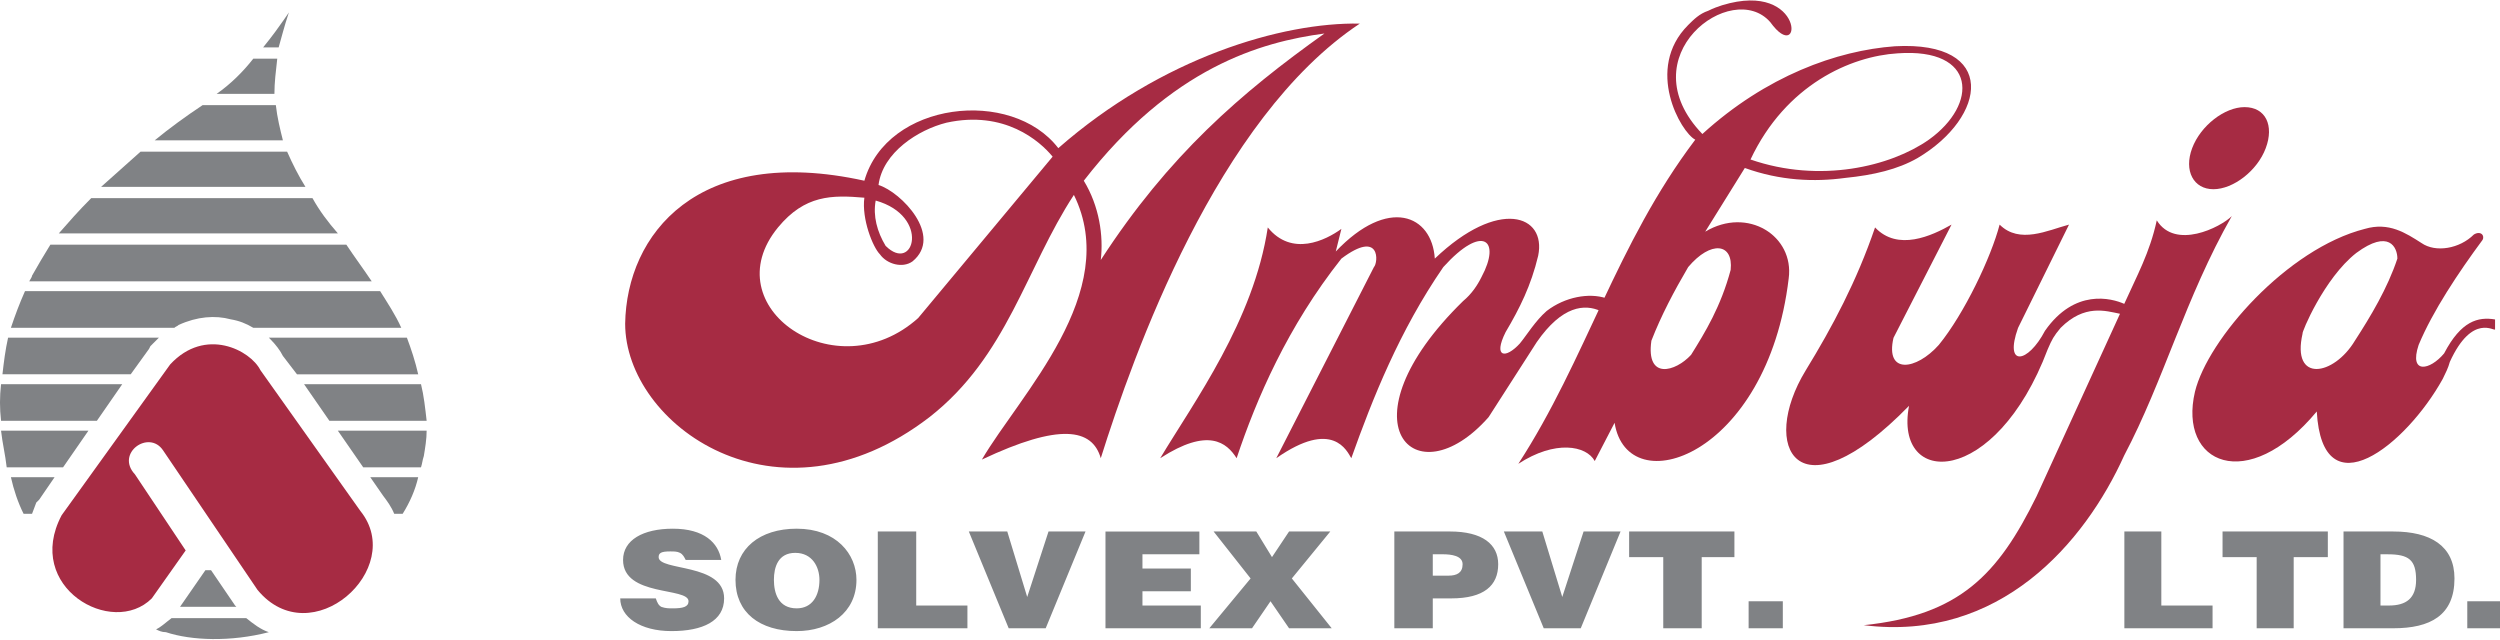 <?xml version="1.0" encoding="utf-8"?>
<!-- Generator: Adobe Illustrator 16.0.0, SVG Export Plug-In . SVG Version: 6.00 Build 0)  -->
<!DOCTYPE svg PUBLIC "-//W3C//DTD SVG 1.1//EN" "http://www.w3.org/Graphics/SVG/1.1/DTD/svg11.dtd">
<svg version="1.1" id="Layer_1" xmlns="http://www.w3.org/2000/svg" xmlns:xlink="http://www.w3.org/1999/xlink" x="0px" y="0px"
	 width="172px" height="44px" viewBox="0 0 172 44" enable-background="new 0 0 172 44" xml:space="preserve">
<g>
	<defs>
		<rect id="SVGID_1_" x="0" y="0.032" width="172" height="43.936"/>
	</defs>
	<clipPath id="SVGID_2_">
		<use xlink:href="#SVGID_1_"  overflow="visible"/>
	</clipPath>
	<path clip-path="url(#SVGID_2_)" fill-rule="evenodd" clip-rule="evenodd" fill="#808285" d="M19.851,0.932
		c-0.292,0.873-0.483,1.648-0.679,2.327h-1.067C19.368,1.708,20.044,0.545,19.851,0.932 M19.075,4.036
		c-0.098,0.871-0.195,1.648-0.195,2.422h-3.975c0.971-0.679,1.844-1.551,2.521-2.422H19.075z M18.978,7.235
		c0.098,0.871,0.292,1.648,0.486,2.422H10.64c1.066-0.873,2.133-1.647,3.297-2.422H18.978z M19.753,10.433
		c0.389,0.873,0.776,1.649,1.262,2.424H6.955c0.873-0.775,1.843-1.648,2.716-2.424H19.753z M21.499,13.632
		c0.484,0.873,1.068,1.649,1.746,2.424H4.047c0.68-0.775,1.356-1.552,2.229-2.424H21.499z M23.827,16.832
		c0.581,0.873,1.162,1.649,1.746,2.522H2.012c0.097-0.193,0.192-0.292,0.192-0.387c0.389-0.679,0.777-1.358,1.262-2.135H23.827z
		 M26.154,20.03c0.485,0.777,1.066,1.65,1.454,2.523H17.426c-0.484-0.292-0.968-0.485-1.549-0.582
		c-1.067-0.292-2.327-0.194-3.588,0.387c-0.097,0.098-0.195,0.098-0.292,0.195H0.75c0.292-0.874,0.583-1.651,0.97-2.523H26.154z
		 M27.995,23.232c0.292,0.774,0.581,1.648,0.777,2.52h-8.34l-0.968-1.262c-0.194-0.386-0.486-0.772-0.873-1.162l-0.096-0.096H27.995
		z M10.932,23.232c-0.194,0.193-0.388,0.387-0.583,0.581l-0.097,0.193l-1.26,1.745H0.169c0.098-0.871,0.194-1.647,0.387-2.52H10.932
		z M28.965,26.431c0.194,0.774,0.29,1.648,0.388,2.521h-6.69l-1.745-2.521H28.965z M8.411,26.431l-1.746,2.521H0.072
		c-0.097-0.872-0.097-1.646,0-2.521H8.411z M29.353,29.632c0,0.581-0.098,1.164-0.194,1.745c-0.099,0.289-0.099,0.483-0.194,0.774
		h-3.976l-1.745-2.52H29.353z M6.083,29.632l-1.744,2.52H0.461c-0.098-0.874-0.292-1.648-0.389-2.52H6.083z M28.772,32.83
		c-0.196,0.874-0.583,1.745-1.069,2.52h-0.581c-0.194-0.481-0.483-0.872-0.775-1.26l-0.873-1.26H28.772z M3.756,32.83l-1.064,1.553
		l-0.196,0.192C2.4,34.868,2.302,35.06,2.204,35.35H1.623c-0.387-0.774-0.679-1.646-0.873-2.52H3.756z M18.495,43.494
		c-2.618,0.679-5.335,0.581-7.079,0c-0.292,0-0.485-0.098-0.679-0.193c0.387-0.192,0.679-0.485,1.067-0.774h5.138
		C17.426,42.913,17.912,43.301,18.495,43.494 M12.386,41.749l1.746-2.521h0.387l1.65,2.425l0.095,0.096H12.386z"/>
	<path clip-path="url(#SVGID_2_)" fill-rule="evenodd" clip-rule="evenodd" fill="#A62B43" d="M12.774,37.871l-3.491-5.236
		c-1.358-1.453,0.97-3.103,1.939-1.646l6.496,9.597c3.685,4.459,10.277-1.455,7.079-5.428l-6.884-9.696
		c-0.679-1.357-3.781-3.005-6.205-0.389L4.242,35.447c-2.618,4.946,3.49,8.435,6.203,5.72L12.774,37.871z"/>
	<path clip-path="url(#SVGID_2_)" fill-rule="evenodd" clip-rule="evenodd" fill="#A62B43" d="M72.421,10.778l-9.252,11.104
		c-5.648,5.066-14.122-0.78-9.643-6.234c1.851-2.239,3.701-2.239,5.942-2.046c-0.194,1.463,0.583,3.409,1.072,3.896
		c0.485,0.681,1.558,0.973,2.238,0.488c2.143-1.753-0.778-4.773-2.336-5.259c0.292-2.241,2.727-3.798,4.676-4.286
		C69.11,7.565,71.545,9.708,72.421,10.778 M60.247,13.798c-0.195,1.071,0.099,2.144,0.682,3.116
		C62.877,18.861,64.046,14.869,60.247,13.798 M75.733,31.525c2.24-7.113,7.986-23.377,17.823-29.902
		C88.2,1.526,79.92,3.961,72.811,10.193c-3.213-4.185-11.785-3.213-13.342,2.241c-11.491-2.533-16.36,3.701-16.458,9.835
		c0,6.916,10.421,14.512,20.937,6.43c5.358-4.189,6.625-10.228,9.936-15.29c3.31,6.72-3.703,13.729-6.331,18.21
		C72.909,29.087,75.15,29.478,75.733,31.525 M75.733,17.888c0.195-1.655-0.099-3.701-1.168-5.454
		C80.602,4.644,86.738,2.89,91.122,2.305C85.374,6.397,80.408,10.681,75.733,17.888"/>
	<path clip-path="url(#SVGID_2_)" fill-rule="evenodd" clip-rule="evenodd" fill="#A62B43" d="M87.224,15.648
		c1.655,2.045,3.995,0.876,5.064,0.099l-0.387,1.557c3.604-3.798,6.62-2.532,6.814,0.488c4.385-4.188,7.696-3.02,7.111-0.196
		c-0.488,2.047-1.264,3.605-2.243,5.259c-0.874,1.753,0,1.851,0.979,0.781c0.483-0.586,1.068-1.561,1.849-2.241
		c1.264-0.972,2.921-1.266,4.088-0.877l-0.391,0.877c-1.068-0.487-2.625-0.389-4.38,2.144l-3.312,5.16
		c-5.067,5.747-10.325,0.39-1.756-7.984c0.586-0.488,0.979-1.071,1.268-1.656c1.365-2.533,0.098-3.701-2.629-0.683
		c-3.019,4.384-4.871,9.057-6.33,13.149c-0.293-0.487-1.268-2.729-5.161,0l6.718-13.149c0.296-0.292,0.487-2.628-2.239-0.583
		c-3.698,4.673-5.842,9.64-7.207,13.732c-0.681-1.073-1.947-2.144-5.258,0C82.16,27.627,86.251,22.074,87.224,15.648"/>
	<path clip-path="url(#SVGID_2_)" fill-rule="evenodd" clip-rule="evenodd" fill="#A62B43" d="M121.796,1.525
		c-2.625-3.017-9.833,2.339-4.673,7.695c4.384-3.992,9.252-5.746,13.246-6.037c7.11-0.389,6.331,4.869,1.557,7.693
		c-1.361,0.779-3.016,1.168-4.966,1.364c-2.142,0.292-4.481,0.194-6.916-0.683l-2.726,4.383c2.925-1.753,6.135,0.292,5.745,3.213
		c-1.459,12.272-11.101,15.488-11.979,9.934l-1.365,2.632c-0.581-1.071-2.727-1.463-5.258,0.192
		c4.677-7.206,6.721-15.094,12.174-22.301c-0.976-0.486-3.507-4.869-0.488-7.889c0.391-0.389,0.784-0.779,1.365-0.974
		c0.391-0.194,0.683-0.292,0.976-0.388C124.233-1.395,124.039,4.643,121.796,1.525 M120.435,10.974
		c4.771,1.655,9.643,0.486,12.271-1.364c3.409-2.435,3.312-6.331-2.142-5.941C127.351,3.864,122.868,5.812,120.435,10.974
		 M116.147,18.375c-0.971,1.656-1.849,3.312-2.531,5.065c-0.39,2.727,1.658,2.142,2.73,0.973c0.972-1.558,2.044-3.309,2.723-5.842
		C119.269,16.72,117.708,16.525,116.147,18.375"/>
	<path clip-path="url(#SVGID_2_)" fill-rule="evenodd" clip-rule="evenodd" fill="#A62B43" d="M129.004,15.648
		c1.561,1.656,3.896,0.583,5.262-0.195l-3.994,7.791c-0.585,2.531,1.557,2.239,3.117,0.487c1.751-2.142,3.604-6.039,4.185-8.278
		c1.365,1.363,3.312,0.391,4.774,0l-3.507,7.108c-0.975,2.729,0.683,2.438,1.854,0.197c2.044-2.923,4.575-2.242,5.453-1.852
		c0.873-1.947,1.751-3.505,2.238-5.746c1.264,2.045,4.381,0.487,5.161-0.292c-3.211,5.647-4.674,11.298-7.399,16.46
		c-2.727,6.036-8.574,12.853-17.924,11.685c6.627-0.683,9.252-3.507,11.886-8.86l5.745-12.565c-0.976-0.196-2.434-0.683-4.088,0.972
		c-0.487,0.585-0.585,0.782-0.882,1.463c-3.6,9.545-10.613,9.545-9.544,3.896c-7.692,7.887-10.321,2.824-7.107-2.438
		C126.082,22.464,127.74,19.349,129.004,15.648"/>
	<path clip-path="url(#SVGID_2_)" fill-rule="evenodd" clip-rule="evenodd" fill="#A62B43" d="M154.424,7.37
		c1.459,0,2.044,1.267,1.459,2.824c-0.581,1.559-2.239,2.824-3.601,2.824c-1.365,0-2.048-1.266-1.462-2.824
		C151.405,8.637,153.059,7.37,154.424,7.37"/>
	<path clip-path="url(#SVGID_2_)" fill-rule="evenodd" clip-rule="evenodd" fill="#A62B43" d="M171.66,22.659v-0.681
		c-1.166-0.195-2.336,0.096-3.506,2.337c-0.972,1.168-2.431,1.46-1.752-0.584c0.976-2.338,2.73-4.966,4.385-7.207
		c0.195-0.292-0.098-0.681-0.585-0.389c-0.972,0.975-2.629,1.266-3.604,0.585c-1.072-0.683-2.239-1.462-3.896-0.974
		c-5.355,1.363-10.809,7.597-11.687,11.2c-1.17,4.967,3.604,7.108,8.379,1.363c0.386,6.913,6.132,2.336,8.667-2.241
		c0.191-0.388,0.386-0.778,0.487-1.168C170.104,21.492,171.66,22.854,171.66,22.659 M162.116,17.401
		c2.242-1.655,2.824-0.389,2.824,0.39c-0.679,2.044-1.85,3.992-2.922,5.648c-1.459,2.434-4.381,2.922-3.601-0.488
		C158.32,22.952,159.877,19.153,162.116,17.401"/>
	<path clip-path="url(#SVGID_2_)" fill-rule="evenodd" clip-rule="evenodd" fill="#808285" d="M49.622,38.526
		c-0.196-1.176-1.175-2.152-3.329-2.152c-2.056,0-3.426,0.781-3.426,2.152c0,2.546,4.504,1.859,4.504,2.84
		c0,0.391-0.392,0.489-1.079,0.489c-0.292,0-0.49,0-0.783-0.099c-0.196-0.098-0.293-0.295-0.39-0.588h-2.447
		c0,1.274,1.37,2.251,3.524,2.251c2.153,0,3.623-0.685,3.623-2.251c0-2.447-4.505-1.86-4.505-2.839c0-0.293,0.196-0.391,0.785-0.391
		c0.293,0,0.489,0,0.684,0.098c0.196,0.098,0.295,0.293,0.392,0.489H49.622z M54.714,38.037c1.174,0,1.664,0.978,1.664,1.858
		c0,1.077-0.49,1.96-1.566,1.96c-1.274,0-1.567-1.076-1.567-1.96C53.244,39.015,53.538,38.037,54.714,38.037 M54.812,36.374
		c-2.546,0-4.21,1.369-4.21,3.521c0,2.253,1.664,3.524,4.21,3.524c2.251,0,4.112-1.271,4.112-3.524
		C58.923,38.135,57.551,36.374,54.812,36.374 M66.559,43.225v-1.565h-3.523v-5.093h-2.644v6.658H66.559z M69.398,43.225h2.546
		l2.74-6.658h-2.546l-1.466,4.506l-1.372-4.506h-2.645L69.398,43.225z M82.616,43.225v-1.565h-4.015V40.68h3.329v-1.564h-3.329
		v-0.98h3.916v-1.568h-6.46v6.658H82.616z M87.411,41.366l1.276,1.858h2.934l-2.742-3.427l2.645-3.231h-2.836l-1.175,1.764
		l-1.079-1.764h-2.938l2.546,3.231l-2.839,3.427h2.937L87.411,41.366z M98.575,39.605v-1.471h0.683c0.59,0,1.369,0.098,1.369,0.685
		s-0.39,0.786-0.975,0.786H98.575z M98.575,43.225v-2.056h1.272c2.25,0,3.229-0.881,3.229-2.35c0-1.369-1.077-2.253-3.327-2.253
		h-3.819v6.658H98.575z M106.209,43.225h2.547l2.738-6.658h-2.543l-1.467,4.506l-1.373-4.506h-2.645L106.209,43.225z M112.083,38.33
		h2.349v4.895h2.645V38.33h2.251v-1.764h-7.244V38.33z M122.658,41.366h-2.353v1.86h2.353V41.366z M152.224,43.225v-1.565h-3.525
		v-5.093h-2.543v6.658H152.224z M152.91,38.33h2.349v4.895h2.547V38.33h2.349v-1.764h-7.244V38.33z M163.777,38.135h0.488
		c1.47,0,1.962,0.392,1.962,1.761c0,1.273-0.69,1.764-1.865,1.764h-0.585V38.135z M164.659,43.225c2.543,0,4.209-0.881,4.209-3.427
		c0-2.252-1.666-3.231-4.209-3.231h-3.425v6.658H164.659z M172,41.366h-2.251v1.86H172V41.366z"/>
</g>
</svg>
